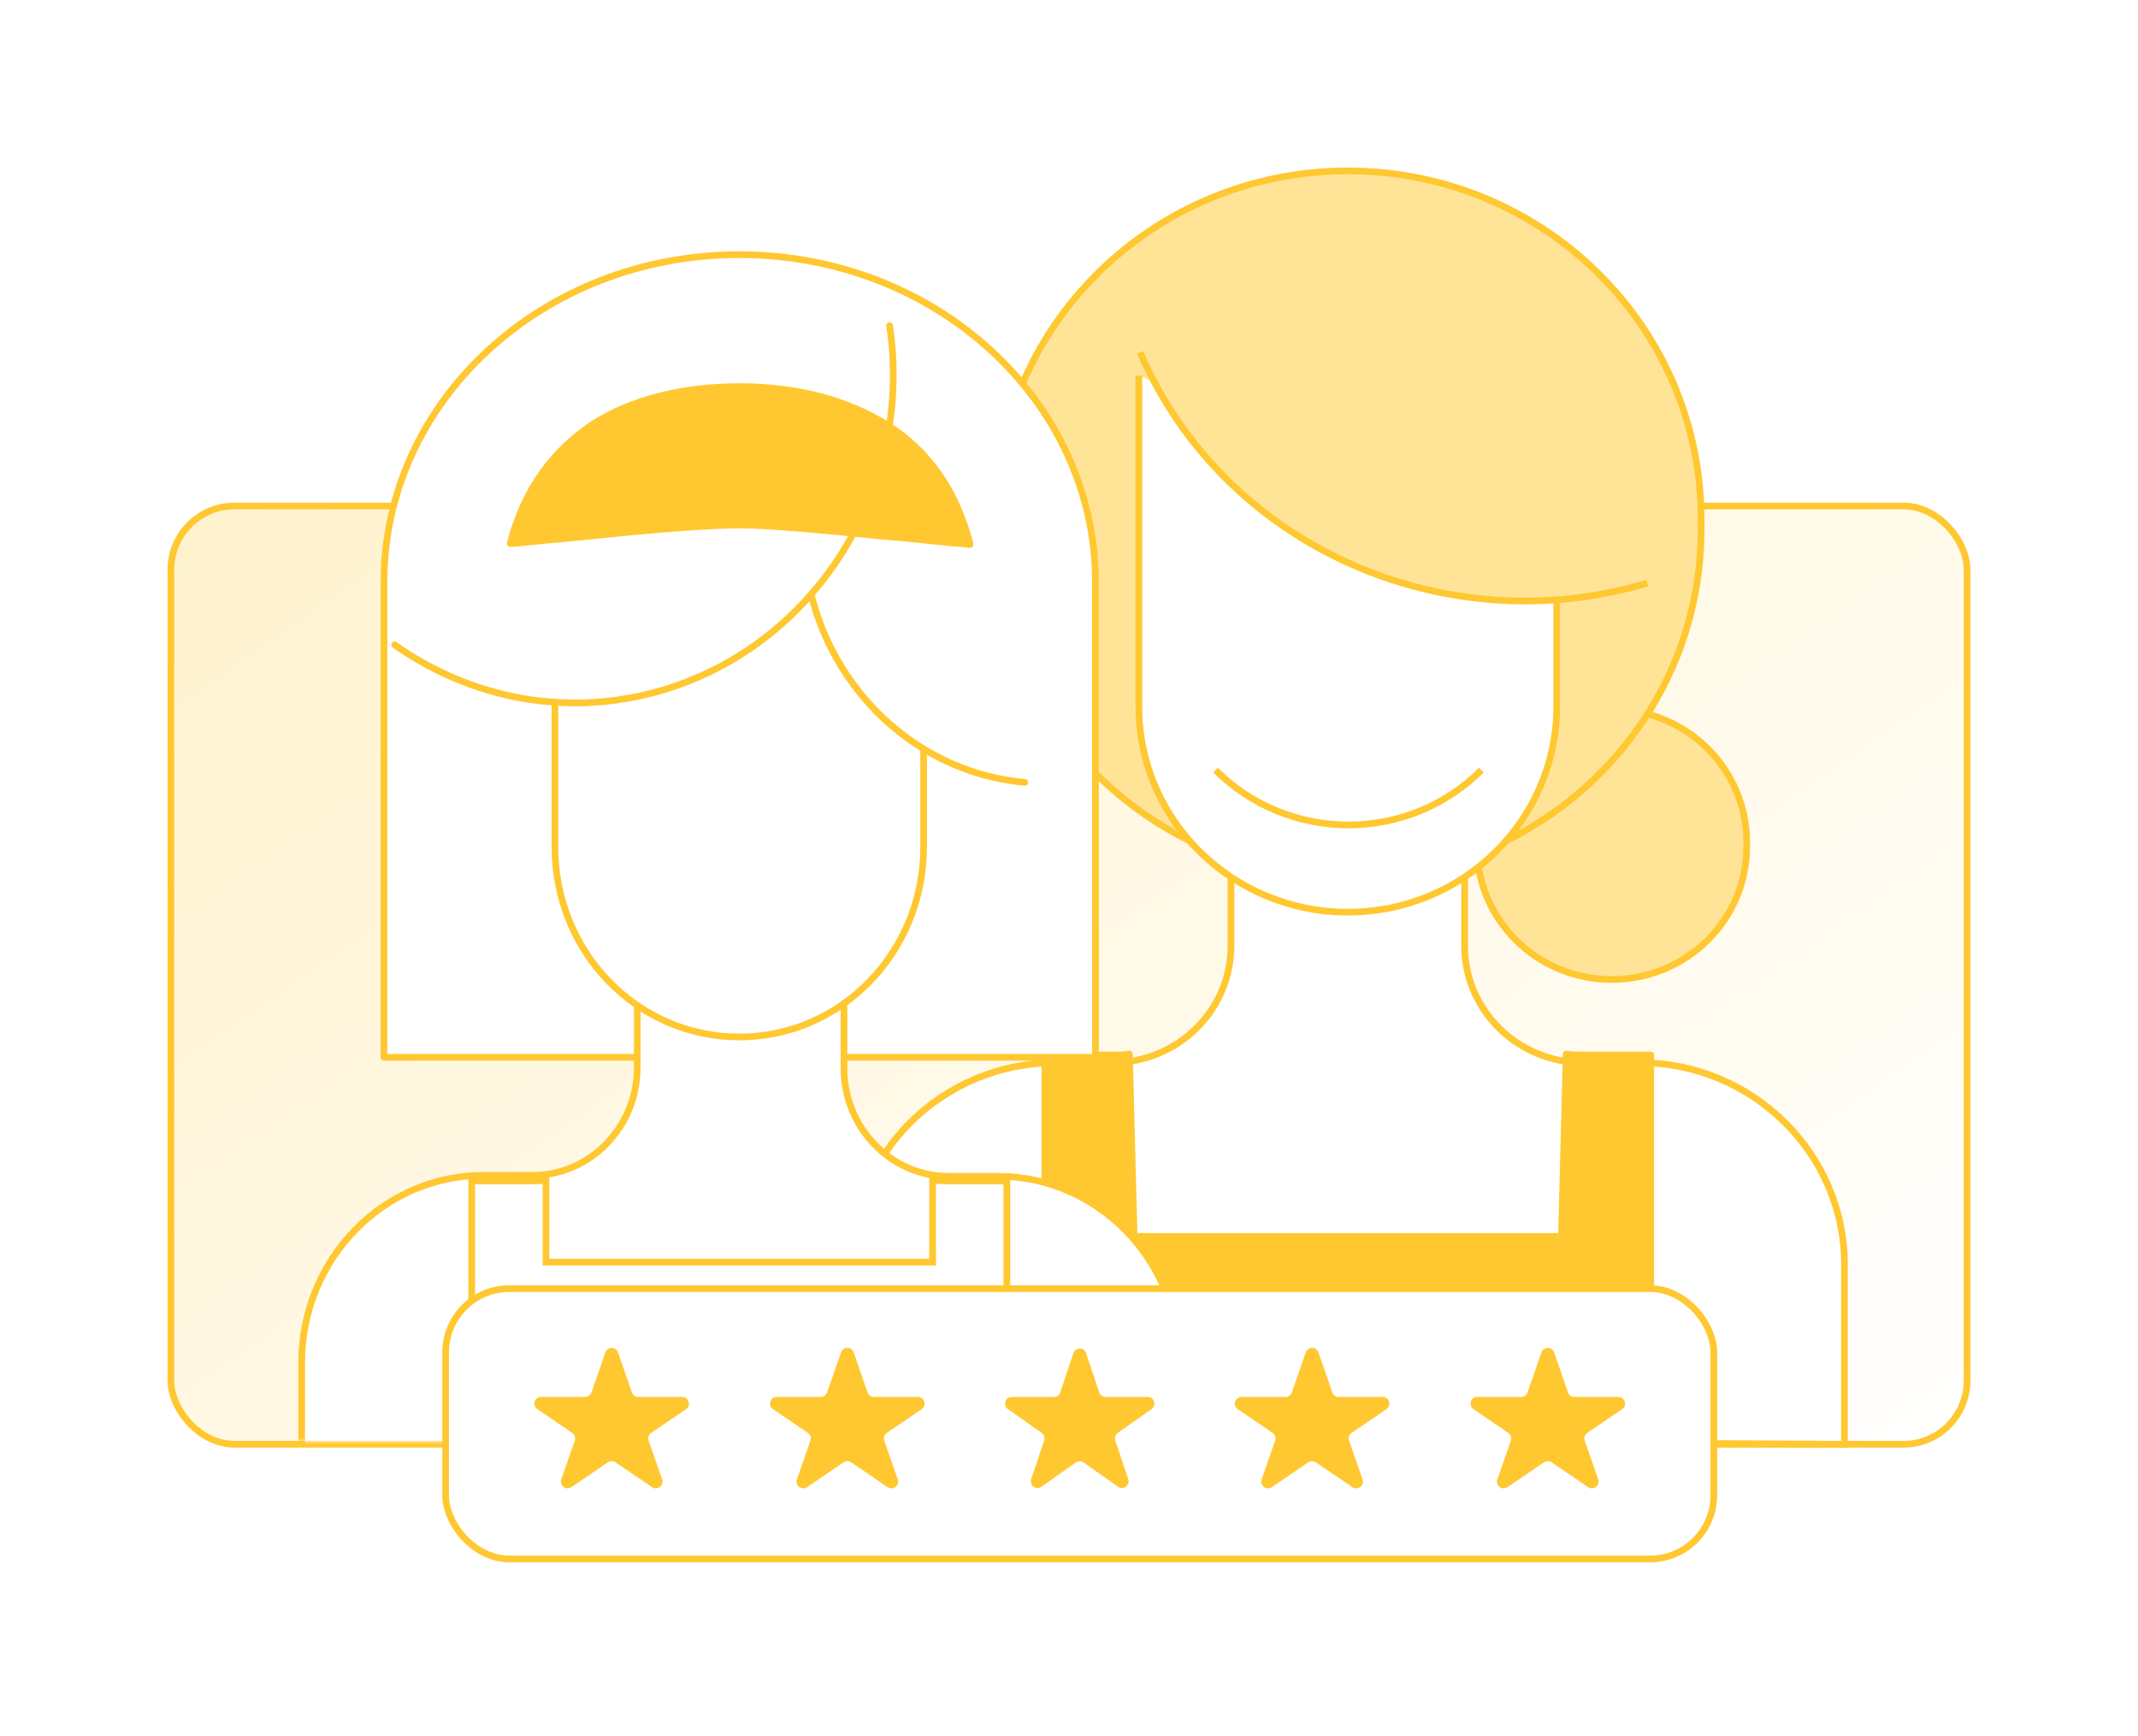 <svg width="319" height="259" viewBox="0 0 319 259" fill="none" xmlns="http://www.w3.org/2000/svg">
<g filter="url(#filter0_d_2105_3280)">
<rect x="15.5" y="65.5" width="268" height="140" rx="9.5" fill="url(#paint0_linear_2105_3280)" stroke="#FFC831"/>
<path d="M141.08 74.221C151.141 77.568 162.618 77.01 172.82 71.571C191.241 61.668 198.609 39.63 190.108 21.08" fill="white"/>
<path d="M141.08 74.221C151.141 77.568 162.618 77.01 172.82 71.571C191.241 61.668 198.609 39.63 190.108 21.08" stroke="#FFC831"/>
<path d="M230.491 95.838C241.685 95.838 250.612 104.764 250.612 115.643V116.341C250.612 127.359 241.543 136.146 230.491 136.146C219.297 136.146 210.37 127.22 210.37 116.341V115.643C210.228 104.764 219.297 95.838 230.491 95.838Z" fill="#FFE498" stroke="#FFC831" stroke-miterlimit="10"/>
<path d="M265.206 178.688V205.5L116.99 204.663V178.688C116.99 162.091 130.593 148.561 147.597 148.561H155.957C165.734 148.561 173.669 140.751 173.669 131.127V112.019H208.527V131.127C208.527 140.751 216.462 148.561 226.239 148.561H234.6C251.462 148.561 265.206 162.091 265.206 178.688Z" fill="white" stroke="#FFC831"/>
<path d="M191.098 15.5C220.146 15.5 243.81 38.653 243.81 67.385V69.059C243.81 97.652 220.288 120.945 191.098 120.945C162.05 120.945 138.387 97.791 138.387 69.059V67.385C138.528 38.653 162.05 15.5 191.098 15.5Z" fill="#FFE498" stroke="#FFC831"/>
<path d="M222.272 71.177V95.421C222.272 112.298 208.386 126.106 191.098 126.106C173.953 126.106 159.925 112.437 159.925 95.421V46.055" fill="white"/>
<path d="M222.272 71.177V95.421C222.272 112.298 208.386 126.106 191.098 126.106C173.953 126.106 159.925 112.437 159.925 95.421V46.055" stroke="#FFC831"/>
<path d="M222.981 174.48L223.69 147.282C224.54 147.422 225.39 147.422 226.24 147.422H234.6C235.167 147.422 235.734 147.422 236.301 147.422V204.946H145.897V147.422C146.464 147.422 147.031 147.422 147.598 147.422H155.958C156.808 147.422 157.658 147.422 158.509 147.282L159.217 174.48H222.981Z" fill="#FFC831" stroke="#FFC831" stroke-miterlimit="10" stroke-linecap="round" stroke-linejoin="round"/>
<path d="M211.032 104.908C200.078 115.817 182.319 115.817 171.365 104.908" stroke="#FFC831"/>
<path d="M235.795 77.004C205.494 86.06 172.556 71.467 160.107 42.578Z" fill="#FFE498"/>
<path d="M235.795 77.004C205.494 86.06 172.556 71.467 160.107 42.578" stroke="#FFC831" stroke-miterlimit="10"/>
<mask id="mask0_2105_3280" style="mask-type:alpha" maskUnits="userSpaceOnUse" x="27" y="26" width="137" height="179">
<rect x="27" y="26" width="137" height="179" fill="#D9D9D9"/>
</mask>
<g mask="url(#mask0_2105_3280)">
<path d="M100.304 28C129.68 28 153.448 49.887 153.448 76.867V147.758H47.293V76.867C47.293 49.887 70.927 28 100.304 28Z" fill="white" stroke="#FFC831" stroke-miterlimit="10" stroke-linecap="round" stroke-linejoin="round"/>
<path d="M48.094 223.604H152.647C159.991 223.604 166 217.41 166 209.839V193.458C166 178.041 153.849 165.515 138.894 165.515H131.55C122.87 165.515 115.927 158.219 115.927 149.409V131.652H85.082V149.272C85.082 158.219 78.005 165.377 69.459 165.377H62.115C47.16 165.377 35.009 177.903 35.009 193.32V209.701C34.742 217.547 40.75 223.604 48.094 223.604Z" fill="white" stroke="#FFC831"/>
<path d="M100.304 144.729C85.082 144.729 72.797 132.065 72.797 116.373V78.381H127.811V116.373C127.811 132.065 115.526 144.729 100.304 144.729Z" fill="white" stroke="#FFC831"/>
<path d="M128.478 178.316H129.146V177.628V166.065C129.947 166.203 130.615 166.203 131.416 166.203H138.76C139.294 166.203 139.828 166.203 140.229 166.203V177.628V229.661H60.379V177.628V166.203C60.913 166.203 61.447 166.203 61.848 166.203H69.192C69.993 166.203 70.661 166.203 71.462 166.065V177.628V178.316H72.129H128.478V178.316Z" fill="white" stroke="#FFC831"/>
<path d="M120.734 42.729C114.057 49.474 109.918 58.972 109.918 69.433C109.918 88.98 124.473 105.085 142.899 106.737" fill="white"/>
<path d="M120.734 42.729C114.057 49.474 109.918 58.972 109.918 69.433C109.918 88.98 124.473 105.085 142.899 106.737" stroke="#FFC831" stroke-miterlimit="10" stroke-linecap="round" stroke-linejoin="round"/>
<path d="M48.895 86.227C59.444 93.66 72.797 96.826 86.284 93.66C110.719 87.879 126.476 63.652 122.737 38.599" fill="white"/>
<path d="M48.895 86.227C59.444 93.66 72.797 96.826 86.284 93.66C110.719 87.879 126.476 63.652 122.737 38.599" stroke="#FFC831" stroke-miterlimit="10" stroke-linecap="round" stroke-linejoin="round"/>
<path d="M122.469 53.466C128.344 57.182 132.617 62.964 134.754 71.223C134.62 71.223 134.62 71.223 134.487 71.223C133.685 71.085 132.617 71.085 131.416 70.948C128.745 70.672 125.14 70.259 121.401 69.984C113.523 69.158 104.71 68.332 100.303 68.332C96.031 68.332 87.218 69.02 79.473 69.846C75.601 70.259 71.995 70.535 69.458 70.81C68.123 70.948 67.055 71.085 66.387 71.085C66.254 71.085 66.12 71.085 66.12 71.085C68.257 62.826 72.663 57.182 78.405 53.328C84.413 49.474 92.158 47.684 100.437 47.684C108.716 47.684 116.327 49.611 122.469 53.466Z" fill="#FFC831" stroke="#FFC831" stroke-miterlimit="10" stroke-linecap="round" stroke-linejoin="round"/>
</g>
<rect x="56.493" y="182.276" width="189.216" height="40.335" rx="9.5" fill="white" stroke="#FFC831"/>
<path d="M80.322 191.79C80.633 190.894 81.9 190.894 82.211 191.79L84.286 197.766C84.425 198.169 84.805 198.438 85.231 198.438H91.795C92.78 198.438 93.172 199.711 92.358 200.265L87.163 203.798C86.789 204.052 86.632 204.526 86.781 204.953L88.791 210.745C89.107 211.655 88.08 212.442 87.284 211.9L81.829 208.19C81.49 207.96 81.044 207.96 80.704 208.19L75.249 211.9C74.453 212.442 73.426 211.655 73.742 210.745L75.753 204.953C75.901 204.526 75.744 204.052 75.371 203.798L70.176 200.265C69.361 199.711 69.753 198.438 70.738 198.438H77.303C77.729 198.438 78.108 198.169 78.248 197.766L80.322 191.79Z" fill="#FFC831"/>
<path d="M115.484 191.79C115.795 190.894 117.062 190.894 117.373 191.79L119.448 197.766C119.588 198.169 119.967 198.439 120.393 198.439H126.958C127.942 198.439 128.334 199.712 127.52 200.265L122.325 203.798C121.951 204.053 121.794 204.526 121.943 204.953L123.953 210.746C124.269 211.656 123.243 212.442 122.446 211.901L116.991 208.191C116.652 207.96 116.206 207.96 115.866 208.191L110.411 211.901C109.615 212.442 108.589 211.656 108.904 210.746L110.915 204.953C111.063 204.526 110.906 204.053 110.533 203.798L105.338 200.265C104.523 199.712 104.915 198.439 105.9 198.439H112.465C112.891 198.439 113.27 198.169 113.41 197.766L115.484 191.79Z" fill="#FFC831"/>
<path d="M150.153 191.902C150.457 190.992 151.744 190.992 152.049 191.902L154.009 197.756C154.145 198.164 154.527 198.439 154.957 198.439H161.233C162.209 198.439 162.607 199.693 161.81 200.256L156.784 203.8C156.423 204.055 156.271 204.516 156.412 204.935L158.343 210.706C158.65 211.622 157.608 212.398 156.819 211.841L151.677 208.215C151.332 207.971 150.87 207.971 150.524 208.215L145.383 211.841C144.593 212.398 143.552 211.622 143.858 210.706L145.79 204.935C145.93 204.516 145.779 204.055 145.418 203.8L140.392 200.256C139.595 199.693 139.992 198.439 140.968 198.439H147.245C147.675 198.439 148.057 198.164 148.193 197.756L150.153 191.902Z" fill="#FFC831"/>
<path d="M184.828 191.79C185.139 190.894 186.406 190.894 186.717 191.79L188.792 197.766C188.931 198.169 189.31 198.439 189.736 198.439H196.301C197.286 198.439 197.678 199.712 196.864 200.265L191.669 203.798C191.295 204.053 191.138 204.526 191.286 204.953L193.297 210.746C193.613 211.656 192.586 212.442 191.79 211.901L186.335 208.191C185.996 207.96 185.55 207.96 185.21 208.191L179.755 211.901C178.959 212.442 177.932 211.656 178.248 210.746L180.259 204.953C180.407 204.526 180.25 204.053 179.876 203.798L174.681 200.265C173.867 199.712 174.259 198.439 175.244 198.439H181.809C182.235 198.439 182.614 198.169 182.753 197.766L184.828 191.79Z" fill="#FFC831"/>
<path d="M219.992 191.79C220.303 190.894 221.57 190.894 221.881 191.79L223.956 197.766C224.095 198.169 224.475 198.439 224.9 198.439H231.465C232.45 198.439 232.842 199.712 232.028 200.265L226.833 203.798C226.459 204.053 226.302 204.526 226.45 204.953L228.461 210.746C228.777 211.656 227.75 212.442 226.954 211.901L221.499 208.191C221.16 207.96 220.714 207.96 220.374 208.191L214.919 211.901C214.123 212.442 213.096 211.656 213.412 210.746L215.423 204.953C215.571 204.526 215.414 204.053 215.04 203.798L209.845 200.265C209.031 199.712 209.423 198.439 210.408 198.439H216.973C217.399 198.439 217.778 198.169 217.917 197.766L219.992 191.79Z" fill="#FFC831"/>
</g>
<defs>
<filter id="filter0_d_2105_3280" x="0" y="0" width="319" height="258.111" filterUnits="userSpaceOnUse" color-interpolation-filters="sRGB">
<feFlood flood-opacity="0" result="BackgroundImageFix"/>
<feColorMatrix in="SourceAlpha" type="matrix" values="0 0 0 0 0 0 0 0 0 0 0 0 0 0 0 0 0 0 127 0" result="hardAlpha"/>
<feOffset dx="10" dy="10"/>
<feGaussianBlur stdDeviation="12.5"/>
<feColorMatrix type="matrix" values="0 0 0 0 1 0 0 0 0 0.786 0 0 0 0 0.192 0 0 0 0.3 0"/>
<feBlend mode="multiply" in2="BackgroundImageFix" result="effect1_dropShadow_2105_3280"/>
<feBlend mode="normal" in="SourceGraphic" in2="effect1_dropShadow_2105_3280" result="shape"/>
</filter>
<linearGradient id="paint0_linear_2105_3280" x1="33.196" y1="-33.598" x2="228.728" y2="245.783" gradientUnits="userSpaceOnUse">
<stop stop-color="#FFEFC1"/>
<stop offset="1" stop-color="white"/>
</linearGradient>
</defs>
</svg>
